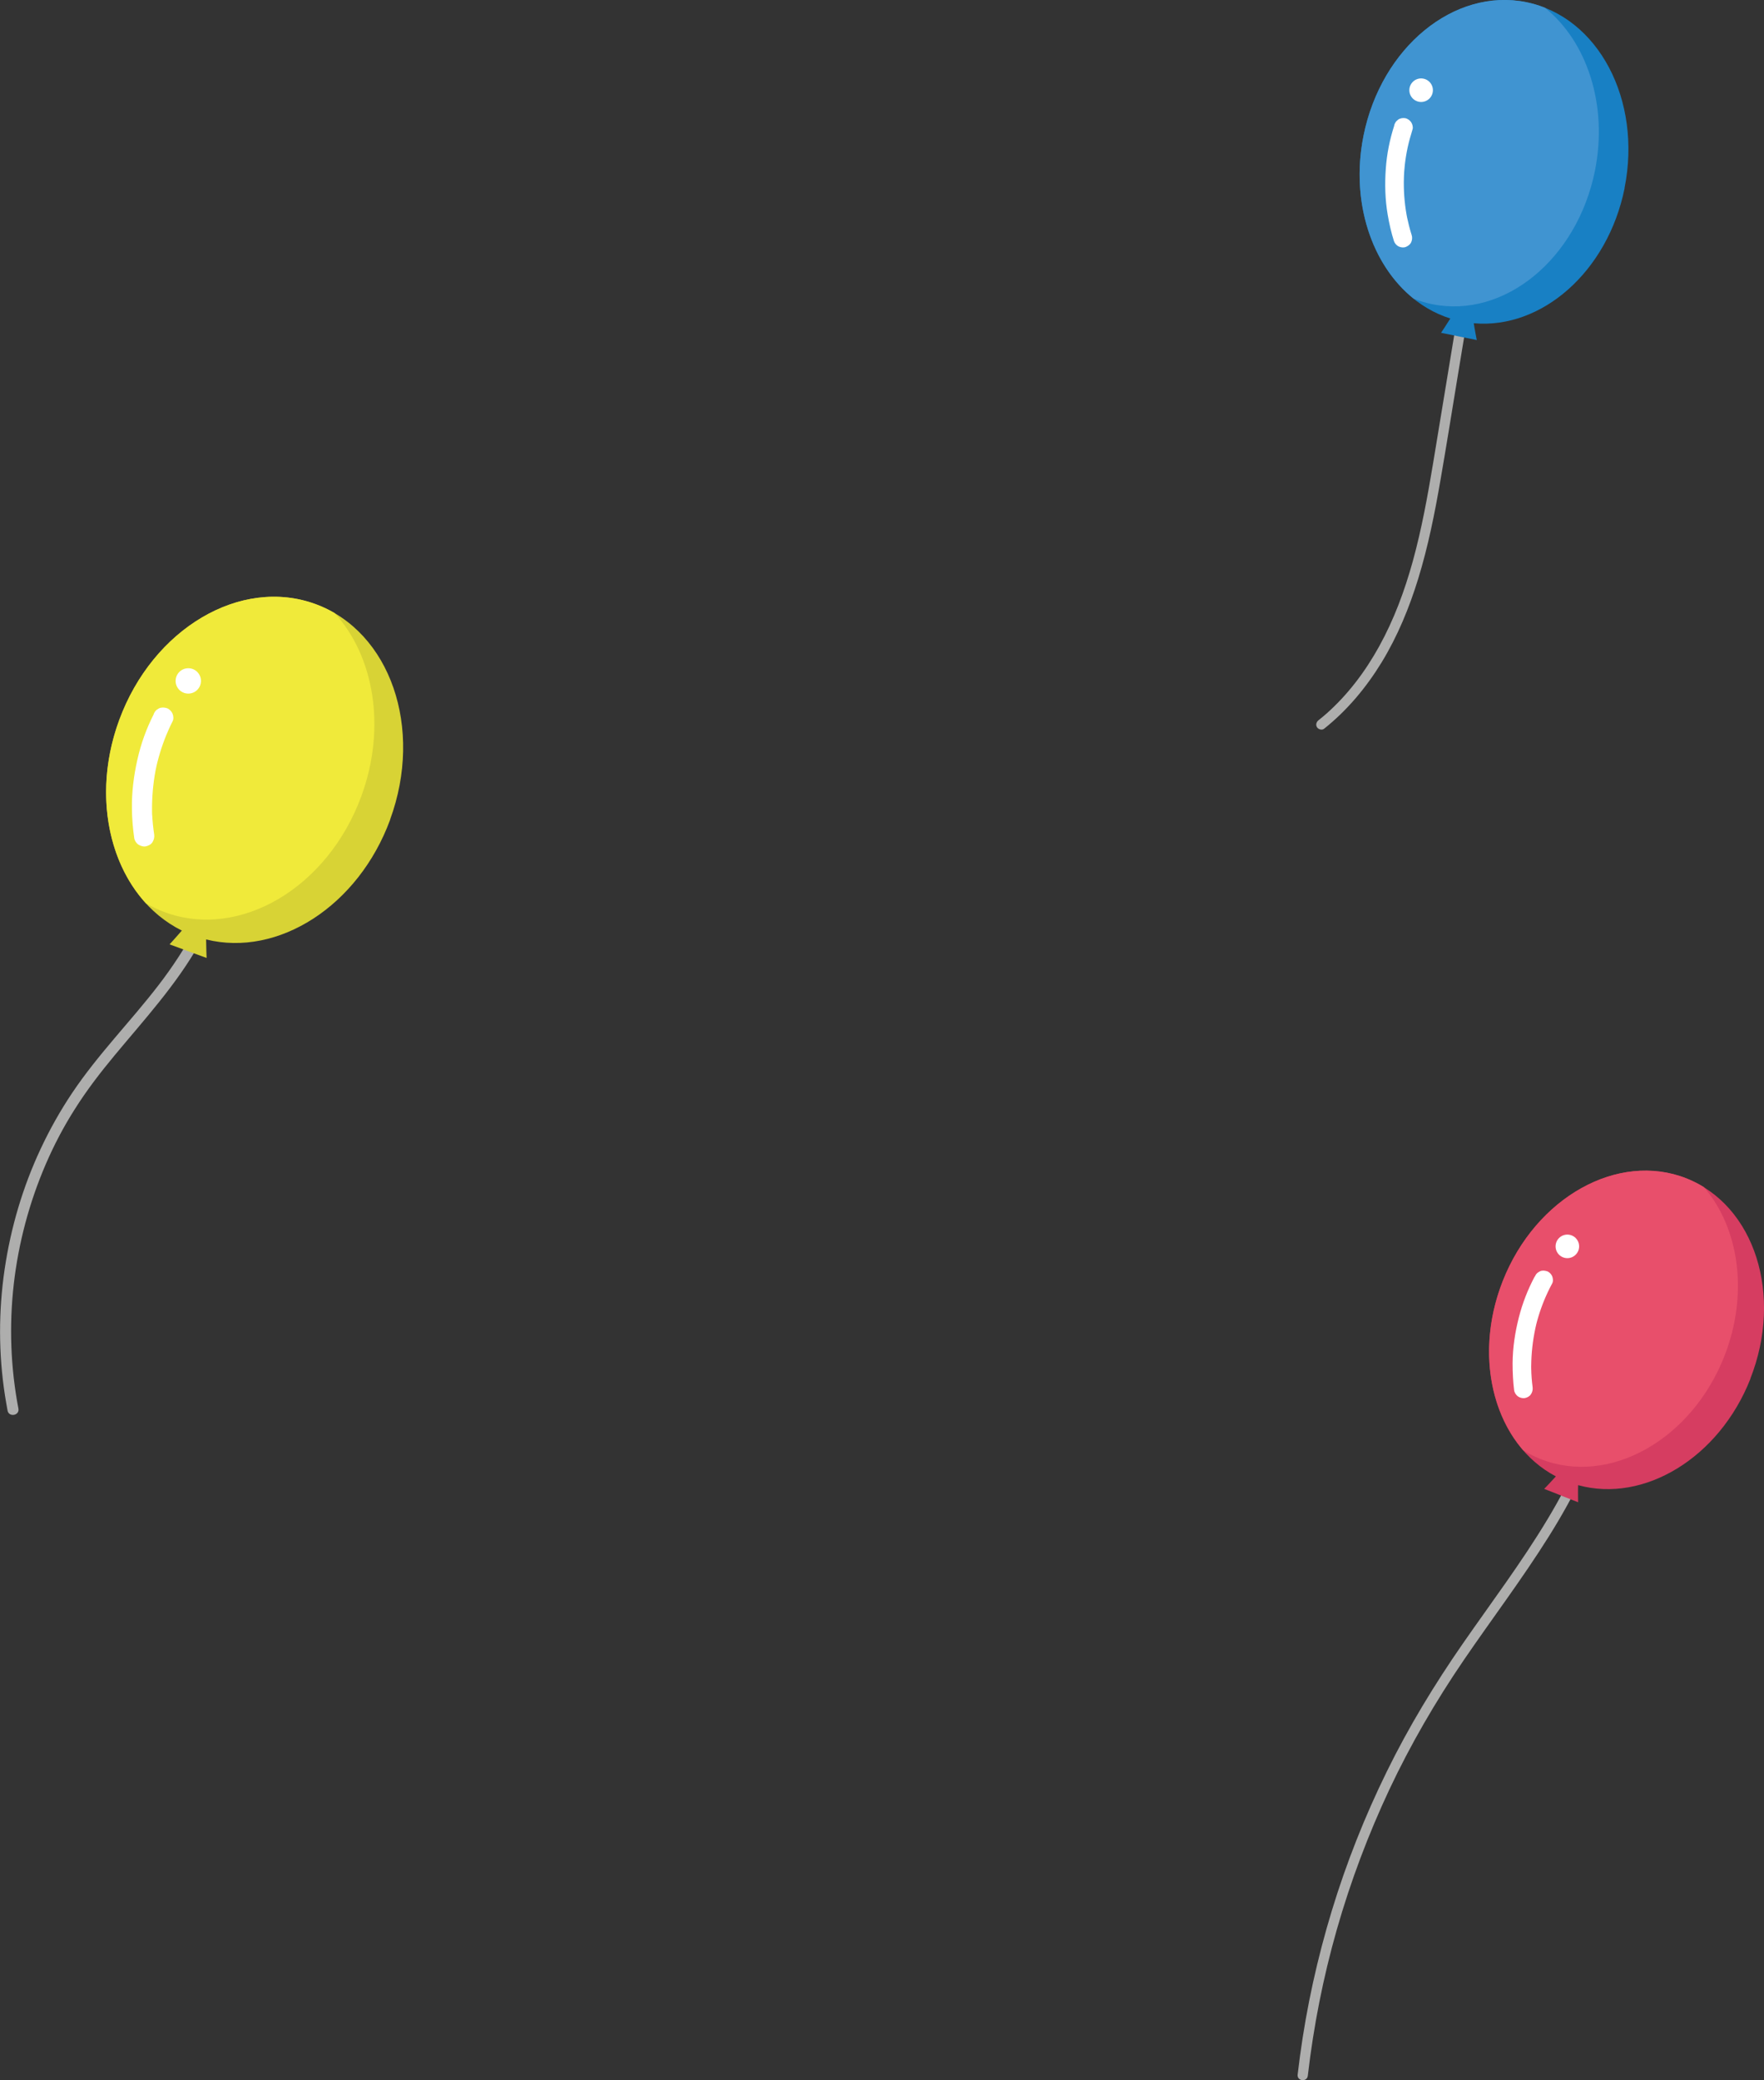 <?xml version="1.0" encoding="UTF-8"?><svg id="b" xmlns="http://www.w3.org/2000/svg" viewBox="0 0 175.28 206.64"><rect x="0" y="0" width="175.28" height="206.64" fill="#333333" stroke="none"/><defs><style>.e{fill:#fff;}.f{fill:#e84f6b;}.g{fill:#f0ea3a;}.h{fill:#d8d335;}.i{fill:#d63d61;}.j{fill:#1880c4;}.k{fill:#aeaead;}.l{fill:#4094d1;}</style></defs><g id="c"><g id="d"><g><g><path class="k" d="M159.17,137.49c-.84,4.81-2.91,9.3-5.42,13.46-2.56,4.26-5.56,8.23-8.39,12.31s-5.39,8.29-7.57,12.74c-2.18,4.44-4.01,9.06-5.45,13.79-1.44,4.73-2.51,9.58-3.17,14.48-.08,.61-.16,1.22-.23,1.82-.07,.65,.93,.76,1.01,.11,.57-4.92,1.53-9.79,2.89-14.55,1.36-4.76,3.11-9.4,5.21-13.88,2.11-4.48,4.6-8.76,7.39-12.85,2.8-4.1,5.81-8.07,8.45-12.28,2.58-4.12,4.79-8.51,5.91-13.26,.14-.59,.26-1.18,.36-1.78,.11-.64-.89-.75-1.01-.11h0Z"/><g><path class="i" d="M173.92,136.96c3.28-8.31,.44-17.22-6.36-19.9-6.79-2.68-14.96,1.88-18.24,10.19-3.1,7.86-.73,16.25,5.28,19.41-.37,.42-1.16,1.24-1.16,1.24l1.5,.59,.37,.15,1.5,.59s-.02-1.14,0-1.7c6.55,1.8,14.02-2.71,17.12-10.56Z"/><path class="f" d="M171.33,134.75c2.46-6.24,1.47-12.81-2.04-16.84-.54-.33-1.12-.62-1.72-.86-6.79-2.68-14.96,1.88-18.24,10.19-2.46,6.24-1.47,12.81,2.04,16.84,.54,.33,1.12,.62,1.72,.86,6.79,2.68,14.96-1.88,18.24-10.19Z"/><circle class="e" cx="155.74" cy="123.81" r="1.17"/><path class="e" d="M152.5,126.8c-.69,1.29-1.22,2.66-1.58,4.07-.38,1.49-.61,3.01-.62,4.55,0,.9,.04,1.79,.15,2.68,.03,.23,.18,.46,.36,.6s.47,.22,.7,.18,.46-.16,.6-.36,.21-.45,.18-.7c-.08-.62-.13-1.24-.14-1.87v.24c-.02-1.25,.08-2.5,.31-3.73,.06-.35,.14-.69,.22-1.03l-.06,.24c.28-1.13,.67-2.24,1.17-3.3,.14-.3,.29-.6,.45-.89,.11-.2,.07-.52-.01-.71-.09-.21-.29-.42-.51-.49s-.49-.1-.71,.01l-.2,.12c-.13,.1-.23,.23-.29,.39h0Z"/></g></g><g><path class="k" d="M145.7,25.99l-1.65,10.02c-.55,3.32-1.09,6.64-1.64,9.95-.55,3.29-1.14,6.58-2.03,9.8-.81,2.93-1.87,5.79-3.34,8.45-1.38,2.5-3.12,4.81-5.26,6.7-.25,.22-.51,.43-.77,.64-.21,.17-.3,.46-.14,.7,.14,.21,.49,.31,.7,.14,2.3-1.83,4.19-4.1,5.72-6.6,1.58-2.59,2.74-5.41,3.63-8.3,.99-3.22,1.65-6.53,2.22-9.84,.58-3.35,1.12-6.71,1.67-10.07l1.67-10.12,.21-1.27c.11-.64-.89-.84-.99-.2h0Z"/><g><path class="j" d="M161.42,18.69c1.76-8.76-2.61-17.03-9.77-18.47-7.16-1.44-14.39,4.49-16.16,13.25-1.67,8.28,2.15,16.12,8.62,18.17-.29,.48-.92,1.42-.92,1.42l1.58,.32,.39,.08,1.58,.32s-.22-1.12-.3-1.67c6.76,.61,13.32-5.14,14.99-13.42Z"/><path class="l" d="M158.48,16.97c1.32-6.57-.81-12.87-4.98-16.21-.59-.23-1.21-.42-1.85-.55-7.16-1.44-14.39,4.49-16.16,13.25-1.32,6.57,.81,12.87,4.98,16.21,.59,.23,1.21,.42,1.85,.55,7.16,1.44,14.39-4.49,16.16-13.25Z"/><circle class="e" cx="141.21" cy="8.96" r="1.17"/><path class="e" d="M138.54,12.47c-.45,1.39-.74,2.83-.84,4.29-.11,1.53-.07,3.07,.19,4.58,.15,.88,.35,1.76,.62,2.61,.07,.22,.26,.43,.46,.53s.5,.14,.72,.05,.43-.24,.53-.46,.13-.48,.05-.72c-.19-.6-.34-1.2-.47-1.81l.05,.24c-.25-1.22-.37-2.47-.36-3.72,0-.35,.02-.7,.04-1.06l-.02,.25c.08-1.17,.26-2.32,.57-3.45,.09-.32,.18-.64,.28-.96,.07-.21-.02-.52-.14-.7-.13-.19-.36-.36-.59-.4s-.5,0-.7,.14l-.18,.16c-.11,.13-.18,.27-.22,.43h0Z"/></g></g><g><path class="k" d="M24.74,78.62c-1.48,4.52-2.98,9.07-5.17,13.3-1.08,2.09-2.37,4.06-3.8,5.92s-2.93,3.57-4.42,5.33-2.92,3.52-4.2,5.43c-1.17,1.75-2.21,3.6-3.1,5.5-1.78,3.79-2.98,7.85-3.59,11.99-.61,4.14-.61,8.37,.03,12.51,.08,.51,.17,1.02,.26,1.52,.13,.69,1.21,.5,1.08-.19-.78-4.08-.93-8.25-.46-12.38,.47-4.1,1.55-8.13,3.18-11.91,.82-1.9,1.78-3.73,2.89-5.47,1.19-1.89,2.55-3.65,3.97-5.36,2.95-3.55,6.08-6.96,8.37-11,2.34-4.14,3.94-8.63,5.43-13.13,.18-.56,.37-1.12,.55-1.67,.22-.67-.81-1.05-1.03-.38h0Z"/><g><path class="h" d="M38.76,81.42c3.34-9.1,.02-18.68-7.41-21.41-7.44-2.73-16.17,2.43-19.51,11.52-3.16,8.6-.36,17.64,6.23,20.91-.39,.46-1.22,1.37-1.22,1.37l1.64,.6,.4,.15,1.64,.6s-.05-1.23-.05-1.84c7.14,1.78,15.13-3.3,18.29-11.9Z"/><path class="g" d="M35.9,79.1c2.51-6.83,1.26-13.93-2.65-18.2-.6-.35-1.23-.65-1.89-.89-7.44-2.73-16.17,2.43-19.51,11.52-2.51,6.83-1.26,13.93,2.65,18.2,.6,.35,1.23,.65,1.89,.89,7.44,2.73,16.17-2.43,19.51-11.52Z"/><circle class="e" cx="18.71" cy="67.64" r="1.26"/><path class="e" d="M15.27,70.96c-.72,1.41-1.26,2.91-1.61,4.46-.37,1.63-.58,3.28-.55,4.94,.01,.97,.09,1.94,.23,2.9,.04,.25,.2,.5,.41,.64s.52,.23,.76,.17,.5-.18,.64-.41,.21-.49,.17-.76c-.1-.67-.17-1.34-.2-2.02v.26c-.05-1.35,.03-2.71,.24-4.05,.06-.38,.13-.75,.22-1.13l-.06,.26c.28-1.24,.67-2.45,1.18-3.61,.14-.33,.3-.66,.46-.98,.11-.21,.07-.56-.03-.77-.1-.22-.33-.45-.57-.52s-.53-.09-.77,.03l-.22,.14c-.14,.12-.24,.26-.3,.43h0Z"/></g></g></g></g></g></svg>